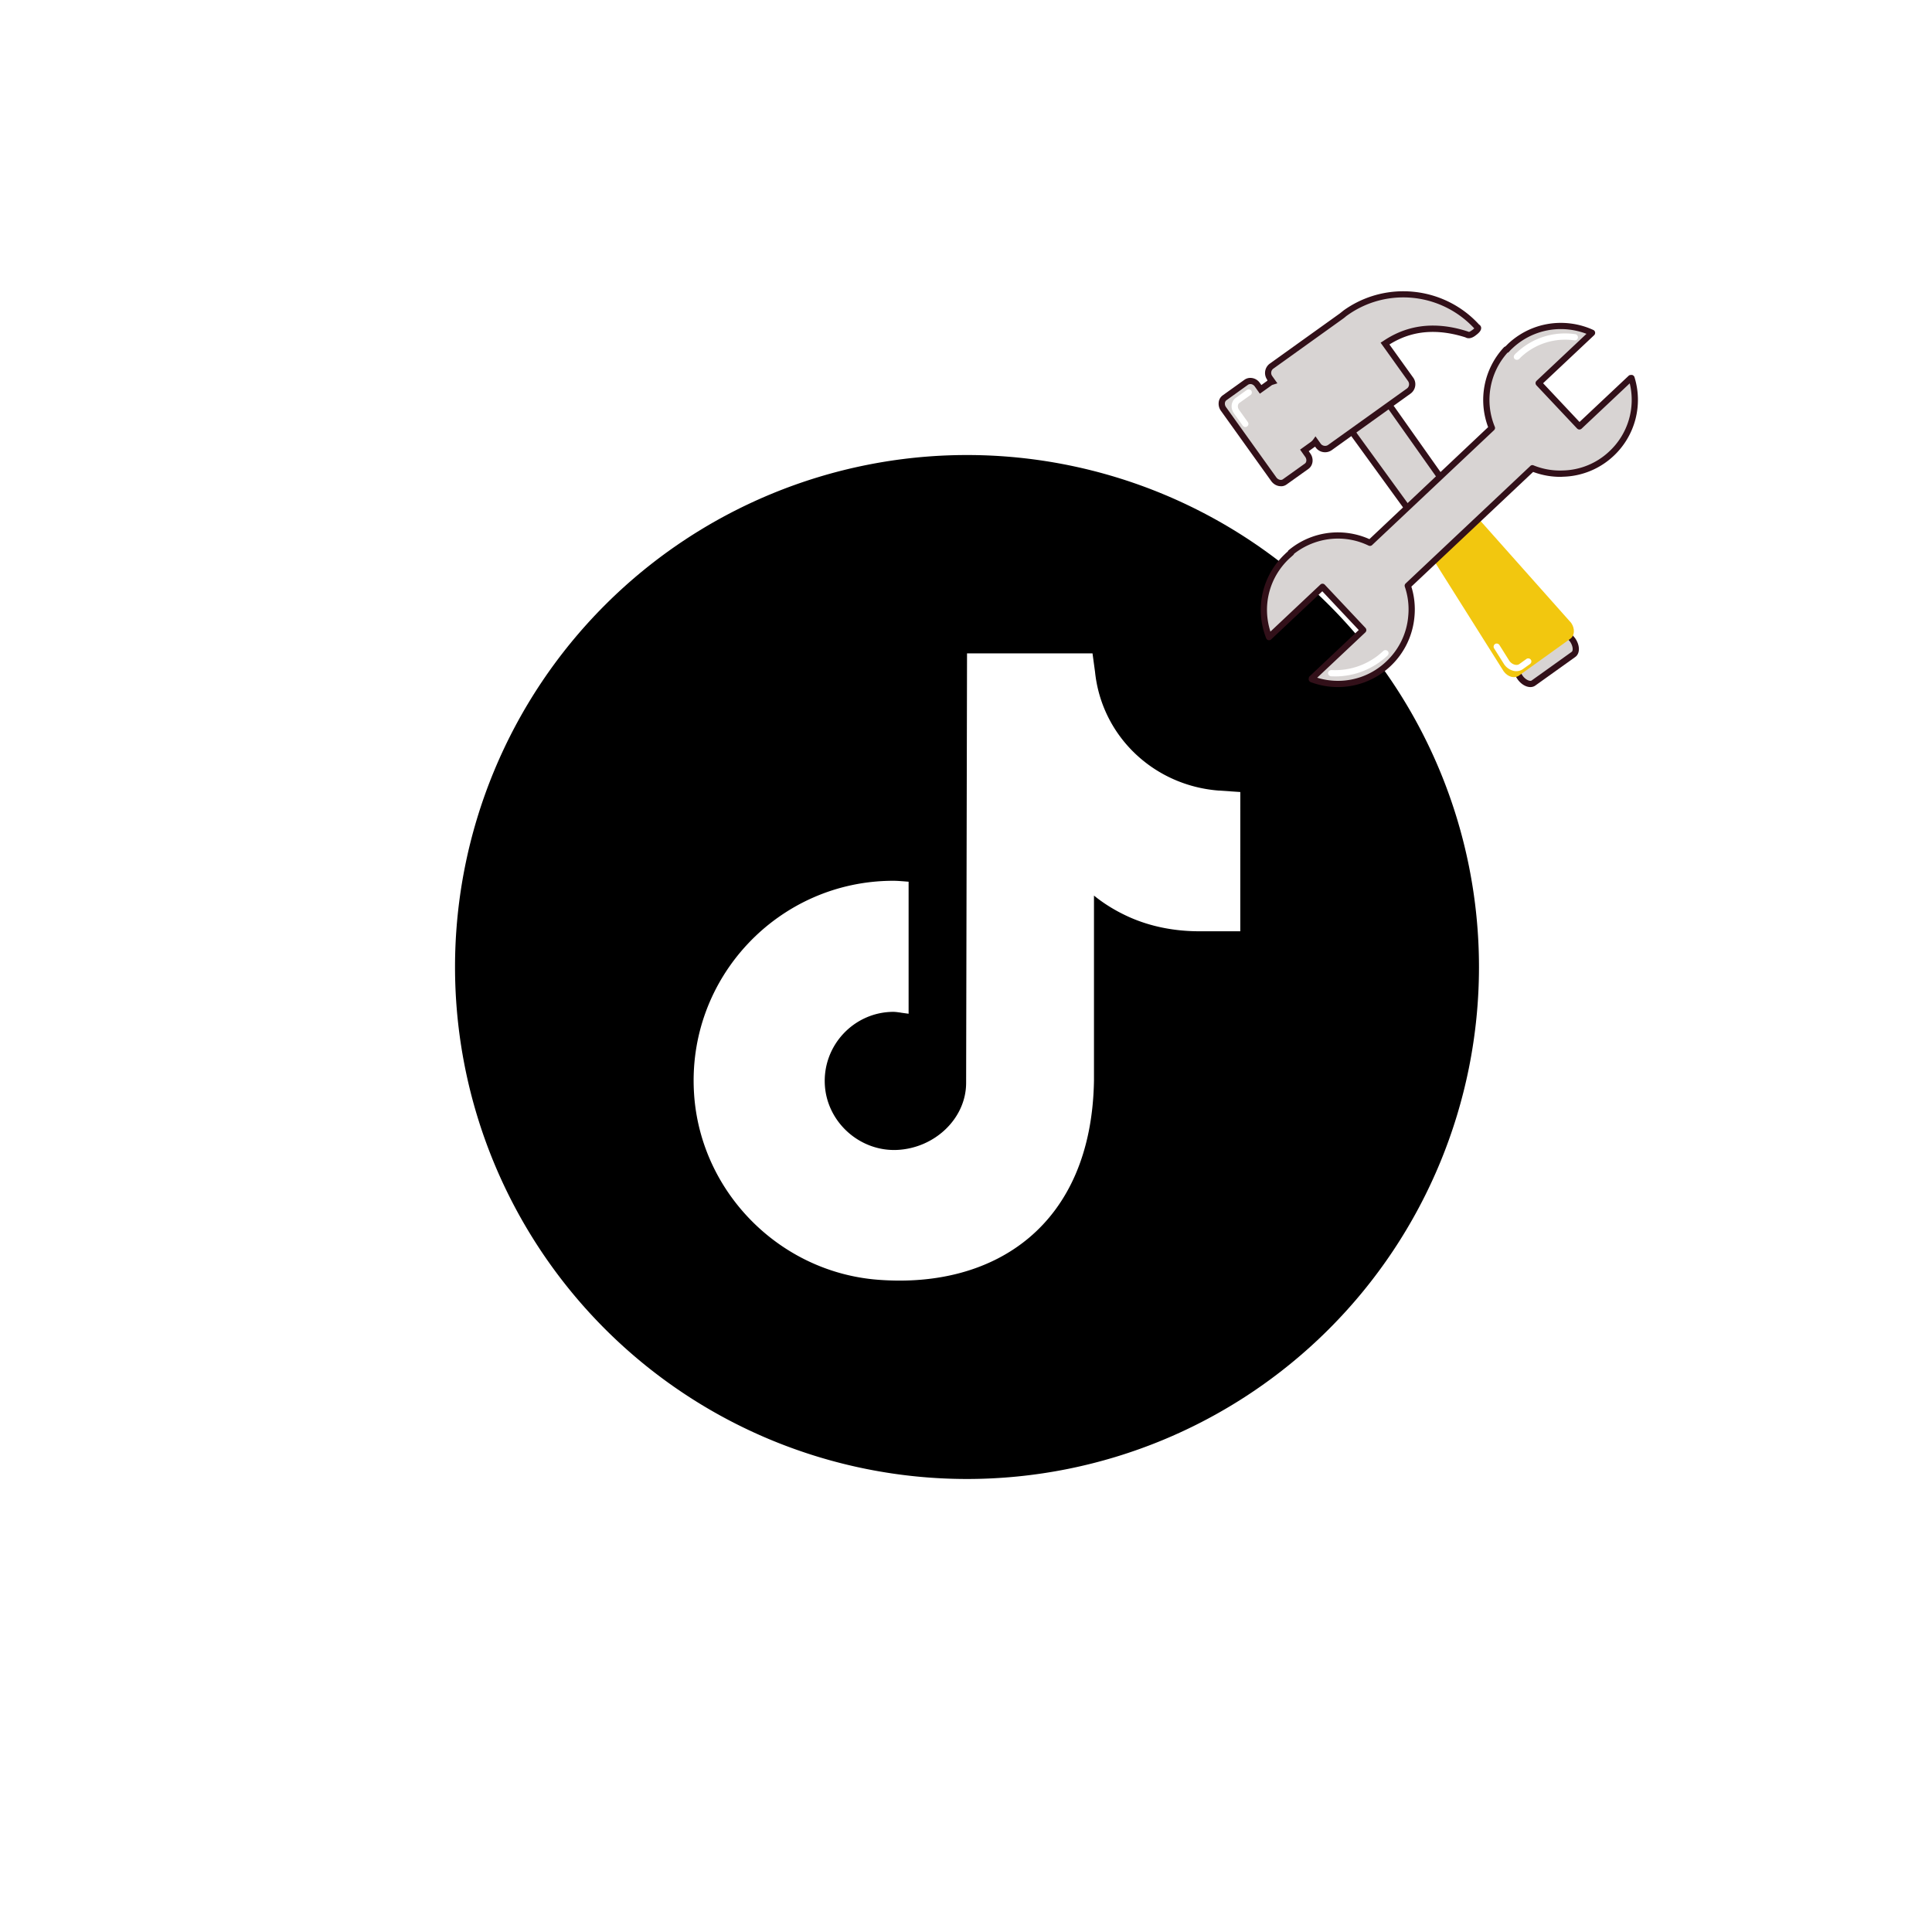 <svg xmlns="http://www.w3.org/2000/svg" width="100" zoomAndPan="magnify" viewBox="0 0 75 75" height="100" preserveAspectRatio="xMidYMid meet" xmlns:v="https://vecta.io/nano"><style><![CDATA[.B{clip-rule:nonzero}.C{fill:rgb(100%, 100%, 100%)}.D{fill:rgb(84.709%, 83.139%, 82.75%)}.E{fill:rgb(19.609%, 6.27%, 9.799%)}.F{fill:rgb(94.899%, 78.04%, 5.879%)}]]></style><defs><clipPath id="A"><path d="M17.664 17.664h39.75v39.75h-39.75zm0 0" class="B"/></clipPath><clipPath id="B"><path d="M52 15h10v11.738H52zm0 0" class="B"/></clipPath><clipPath id="C"><path d="M55 19h7v7.738h-7zm0 0" class="B"/></clipPath><clipPath id="D"><path d="M57 24h3v2.738h-3zm0 0" class="B"/></clipPath><clipPath id="E"><path d="M47.293 11H58v8H47.293zm0 0" class="B"/></clipPath><clipPath id="F"><path d="M47.293 15H49v2h-1.707zm0 0" class="B"/></clipPath><clipPath id="G"><path d="M49 12h14.793v14.738H49zm0 0" class="B"/></clipPath><clipPath id="H"><path d="M48 12h15.793v14.738H48zm0 0" class="B"/></clipPath><clipPath id="I"><path d="M51 25h3v1.738h-3zm0 0" class="B"/></clipPath></defs><g class="C"><path d="M-7.5-7.5h90v90h-90z"/><path d="M-7.5-7.5h90v90h-90z"/><path d="M-7.5-7.5h90v90h-90z"/><path d="M-7.5-7.5h90v90h-90z"/></g><g clip-path="url(#A)"><path fill="rgb(0%, 0%, 0%)" d="M48.148 35.32v.832h-1.59c-.949 0-1.898-.176-2.762-.57-.48-.219-.93-.492-1.328-.816v7.184c-.094 5.605-3.832 8.082-8.383 7.73-3.812-.293-6.891-3.395-7.141-7.211-.297-4.512 3.285-8.277 7.734-8.277.145 0 .273.012.395.02l.199.016v5.125L35 39.316c-.043-.008-.066-.012-.109-.016a1.58 1.58 0 0 0-.203-.02c-1.543 0-2.785 1.324-2.664 2.891.113 1.426 1.375 2.535 2.805 2.469 1.461-.07 2.676-1.223 2.676-2.605l.035-16.672h4.871l.098.719c.262 2.512 2.297 4.422 4.816 4.609l.824.055zM37.539 17.664a19.88 19.88 0 0 0-19.875 19.875 19.88 19.88 0 0 0 19.875 19.875 19.88 19.88 0 0 0 19.875-19.875 19.88 19.88 0 0 0-19.875-19.875"/></g><g clip-path="url(#B)"><path d="M61.043 24.836c.156.219.172.473.039.57l-1.551 1.109c-.133.094-.367-.004-.523-.219l-3.328-5.133-3.086-4.25c-.156-.219-.172-.473-.035-.57l.957-.687c.137-.094.371.004.527.219l2.973 4.211zm0 0" class="D"/><path d="M59.41 26.672c-.176 0-.367-.117-.5-.305l-3.332-5.137-3.082-4.246c-.199-.277-.203-.602-.012-.738l.961-.687a.33.33 0 0 1 .195-.059c.172 0 .363.117.5.305l2.973 4.207 4.027 4.754c.199.277.203.602.012.738l-1.551 1.109c-.055.039-.121.059-.191.059zm-5.77-10.93c-.023 0-.039.004-.055.016l-.957.688c-.07.047-.055.23.063.398l3.086 4.246 3.332 5.141c.098.137.227.199.301.199.02 0 .039-.004.051-.016l1.551-1.109c.066-.047.051-.23-.062-.395l-4.031-4.754-2.977-4.211c-.098-.141-.227-.203-.301-.203zm0 0" class="E"/></g><g clip-path="url(#C)" class="F"><path d="M56.816 19.473l-1.793 1.285.086.121 3.262 5.18c.156.219.422.293.594.168l1.992-1.43c.176-.121.188-.398.035-.617l-4.148-4.664zm0 0"/></g><g clip-path="url(#D)" class="C"><path d="M58.867 26.055a.43.43 0 0 1-.137-.02.62.62 0 0 1-.336-.242L58 25.168c-.035-.055-.016-.133.039-.168s.133-.016.168.039l.387.617c.051.07.125.125.203.145.066.02.133.012.18-.02l.277-.199c.055-.039.133-.027.172.027s.023.129-.031.168l-.277.199a.43.43 0 0 1-.25.078zm0 0"/></g><g clip-path="url(#E)"><path d="M57.344 12.695c-1.297-1.437-3.5-1.703-5.113-.547-.051.035-.102.078-.152.121l-2.715 1.941a.33.33 0 0 0-.074.457l.105.148a.35.35 0 0 0-.121.059l-.336.238-.129-.18c-.105-.145-.293-.191-.426-.098l-.844.605c-.129.094-.148.289-.043.434l1.957 2.734c.105.145.293.188.422.098l.848-.605c.129-.094.148-.289.043-.434l-.129-.184.332-.238c.039-.027.07-.062.098-.098l.105.148c.105.148.309.18.457.074l3.055-2.187c.148-.105.184-.309.078-.457l-.996-1.391c1.008-.68 2.086-.703 3.176-.352 0 0 .078.074.25-.047.293-.207.152-.242.152-.242zm0 0" class="D"/><path d="M49.723 18.875c-.145 0-.281-.074-.371-.195l-1.957-2.734a.47.47 0 0 1-.086-.32.38.38 0 0 1 .16-.281l.844-.605a.39.39 0 0 1 .227-.07.45.45 0 0 1 .367.195l.059.082.234-.168-.008-.039a.45.45 0 0 1 .102-.625l2.715-1.945.039-.031.113-.09a3.97 3.97 0 0 1 2.316-.742c1.121 0 2.191.469 2.941 1.293a.16.16 0 0 1 .078.105c.023.129-.105.238-.234.332-.086.063-.172.094-.246.094-.059 0-.102-.02-.129-.035-.441-.141-.867-.211-1.266-.211-.609 0-1.16.16-1.684.488l.922 1.285c.145.199.098.48-.105.625l-3.055 2.191a.45.45 0 0 1-.262.082c-.145 0-.281-.07-.363-.187l-.023-.031-.246.176.059.086c.145.199.113.469-.07.602l-.848.605a.37.37 0 0 1-.223.07zm-1.184-3.965c-.031 0-.059.008-.086.023l-.844.605c-.035.027-.055.066-.059.113s.008.105.043.152l1.957 2.734c.063.086.184.121.254.066l.848-.605c.074-.051.082-.172.016-.262l-.199-.281.43-.309c.023-.02.047-.043.07-.07l.098-.137.203.285c.066.09.199.113.289.047l3.055-2.187c.094-.066.113-.195.047-.289l-1.066-1.492.105-.066c.586-.398 1.234-.598 1.922-.598.43 0 .887.074 1.359.23l.027.008.008.008c.016 0 .047-.008.105-.051a.66.66 0 0 0 .109-.086 3.75 3.75 0 0 0-2.754-1.203 3.72 3.72 0 0 0-2.176.699c-.035.023-.066.051-.098.078l-.051.039-2.719 1.949c-.09.063-.113.191-.047.285l.203.285-.16.051c-.035.008-.062.023-.086.043l-.434.309-.199-.281c-.043-.059-.109-.094-.172-.094zm0 0" class="E"/></g><g clip-path="url(#F)"><path d="M48.477 15.234l-.434.309c-.129.094-.148.285-.043.434l.344.48" class="D"/><path d="M48.344 16.578c-.039 0-.074-.02-.098-.051l-.344-.48c-.07-.094-.102-.207-.09-.32s.07-.219.16-.281l.43-.309c.055-.039.133-.027.172.027s.027.129-.027.168l-.434.309c-.031.023-.055.063-.059.109-.004.055.008.109.043.156l.344.48c.039.055.027.129-.027.168-.023.016-.047.023-.07.023zm0 0" class="C"/></g><path d="M57.32 17.918c-.203-.215-.582-.187-.848.059l-.223.211-.168.16" class="F"/><path d="M56.082 18.469c-.035 0-.066-.012-.09-.039-.047-.047-.043-.125.004-.172l.395-.367c.313-.297.77-.32 1.016-.059.047.051.043.129-.004.172s-.125.047-.172-.004c-.156-.168-.461-.137-.676.066l-.391.371c-.023.02-.055.031-.082.031zm0 0" class="C"/><g clip-path="url(#G)" class="D"><path d="M54.648 22.738l.023-.023.855-.805 3.082-2.902.855-.805.023-.023c.371.152.773.223 1.172.207.684-.016 1.363-.273 1.898-.777.824-.773 1.086-1.922.773-2.934l-.02.023c-.004-.008-.004-.016-.008-.023l-1.992 1.879-1.582-1.68 2.07-1.953a2.86 2.86 0 0 0-3.172.512c-.051.047-.098.098-.145.148l-.012-.016a2.87 2.87 0 0 0-.559 3.047l-.809.766-3.113 2.93-.809.766a2.85 2.85 0 0 0-3.074.375l.012.012-.156.133a2.87 2.87 0 0 0-.699 3.141l2.07-1.953 1.582 1.68-1.992 1.879v.027a2.87 2.87 0 0 0 2.973-.598c.535-.508.832-1.168.891-1.852.035-.395-.012-.801-.141-1.18zm0 0"/></g><g clip-path="url(#H)" class="E"><path d="M51.934 26.672c-.363 0-.715-.066-1.051-.191-.039-.016-.07-.051-.078-.09-.004-.016-.004-.031 0-.047 0-.035.012-.07.039-.094l1.902-1.793-1.414-1.504-1.984 1.867c-.027.027-.07.039-.109.031s-.07-.035-.086-.074c-.449-1.145-.164-2.426.73-3.27a1.3 1.3 0 0 1 .109-.098c.008-.023.02-.043.039-.055a2.98 2.98 0 0 1 1.906-.687c.418 0 .84.09 1.223.262l4.609-4.348a3 3 0 0 1 .613-3.098c.016-.016.035-.027.059-.035l.102-.102c.559-.523 1.285-.812 2.047-.812.438 0 .871.094 1.266.277.035.016.059.051.066.09s-.008.082-.035.109l-1.984 1.867 1.414 1.504 1.906-1.793c.023-.023.059-.035.094-.031.016-.004.031-.004.047 0 .039.012.074.043.086.082a2.98 2.98 0 0 1-.809 3.059c-.535.504-1.238.793-1.98.809a.72.72 0 0 1-.094.004c-.359 0-.715-.066-1.051-.191l-4.727 4.453a2.97 2.97 0 0 1 .121 1.156c-.062.734-.391 1.422-.93 1.93-.555.523-1.285.813-2.047.813zm-.801-.363a2.76 2.76 0 0 0 .801.121 2.71 2.71 0 0 0 1.879-.75c.496-.465.801-1.094.855-1.77a2.71 2.71 0 0 0-.133-1.133c-.016-.051 0-.102.039-.133l.016-.016 4.793-4.516.016-.016c.035-.039.09-.051.133-.031a2.71 2.71 0 0 0 1.125.199 2.71 2.71 0 0 0 1.82-.746 2.73 2.73 0 0 0 .789-2.637l-1.871 1.762c-.023.02-.055.031-.086.031s-.062-.016-.086-.039l-1.582-1.68c-.02-.023-.031-.055-.031-.086s.016-.062.039-.086l1.938-1.824c-.316-.121-.656-.184-.996-.184a2.74 2.74 0 0 0-1.879.746c-.047.043-.094.09-.137.141-.016.016-.035.027-.055.031-.699.781-.895 1.902-.492 2.875.02.043.008.098-.031.133l-4.73 4.457c-.035.035-.09.043-.137.023a2.73 2.73 0 0 0-1.191-.273c-.617 0-1.219.211-1.703.59-.008.023-.02.039-.039.055l-.145.129c-.781.734-1.059 1.828-.734 2.836l1.938-1.824c.047-.047.125-.047.172.004l1.582 1.68c.02.023.031.055.031.086s-.016.063-.039.086zm0 0"/></g><g clip-path="url(#I)"><path d="M51.676 26.133c.754.039 1.516-.219 2.105-.773" class="D"/><path d="M51.824 26.258c-.051 0-.102 0-.152-.004-.066-.004-.117-.059-.117-.125s.063-.117.129-.117c.75.039 1.469-.227 2.016-.742.051-.047.125-.043.172.004s.043.125-.004.172c-.562.527-1.281.813-2.043.813zm0 0" class="C"/></g><path d="M61.133 13.094a2.62 2.62 0 0 0-2.176.688l-.07.066" class="D"/><path d="M58.887 13.969c-.031 0-.062-.012-.086-.031-.047-.047-.047-.125 0-.172.023-.027.047-.051.074-.074a2.73 2.73 0 0 1 2.277-.719c.066.008.109.07.102.137s-.07.113-.137.102c-.762-.109-1.52.133-2.078.656-.02.023-.043.043-.066.066s-.055.035-.086.035zm0 0" class="C"/></svg>
